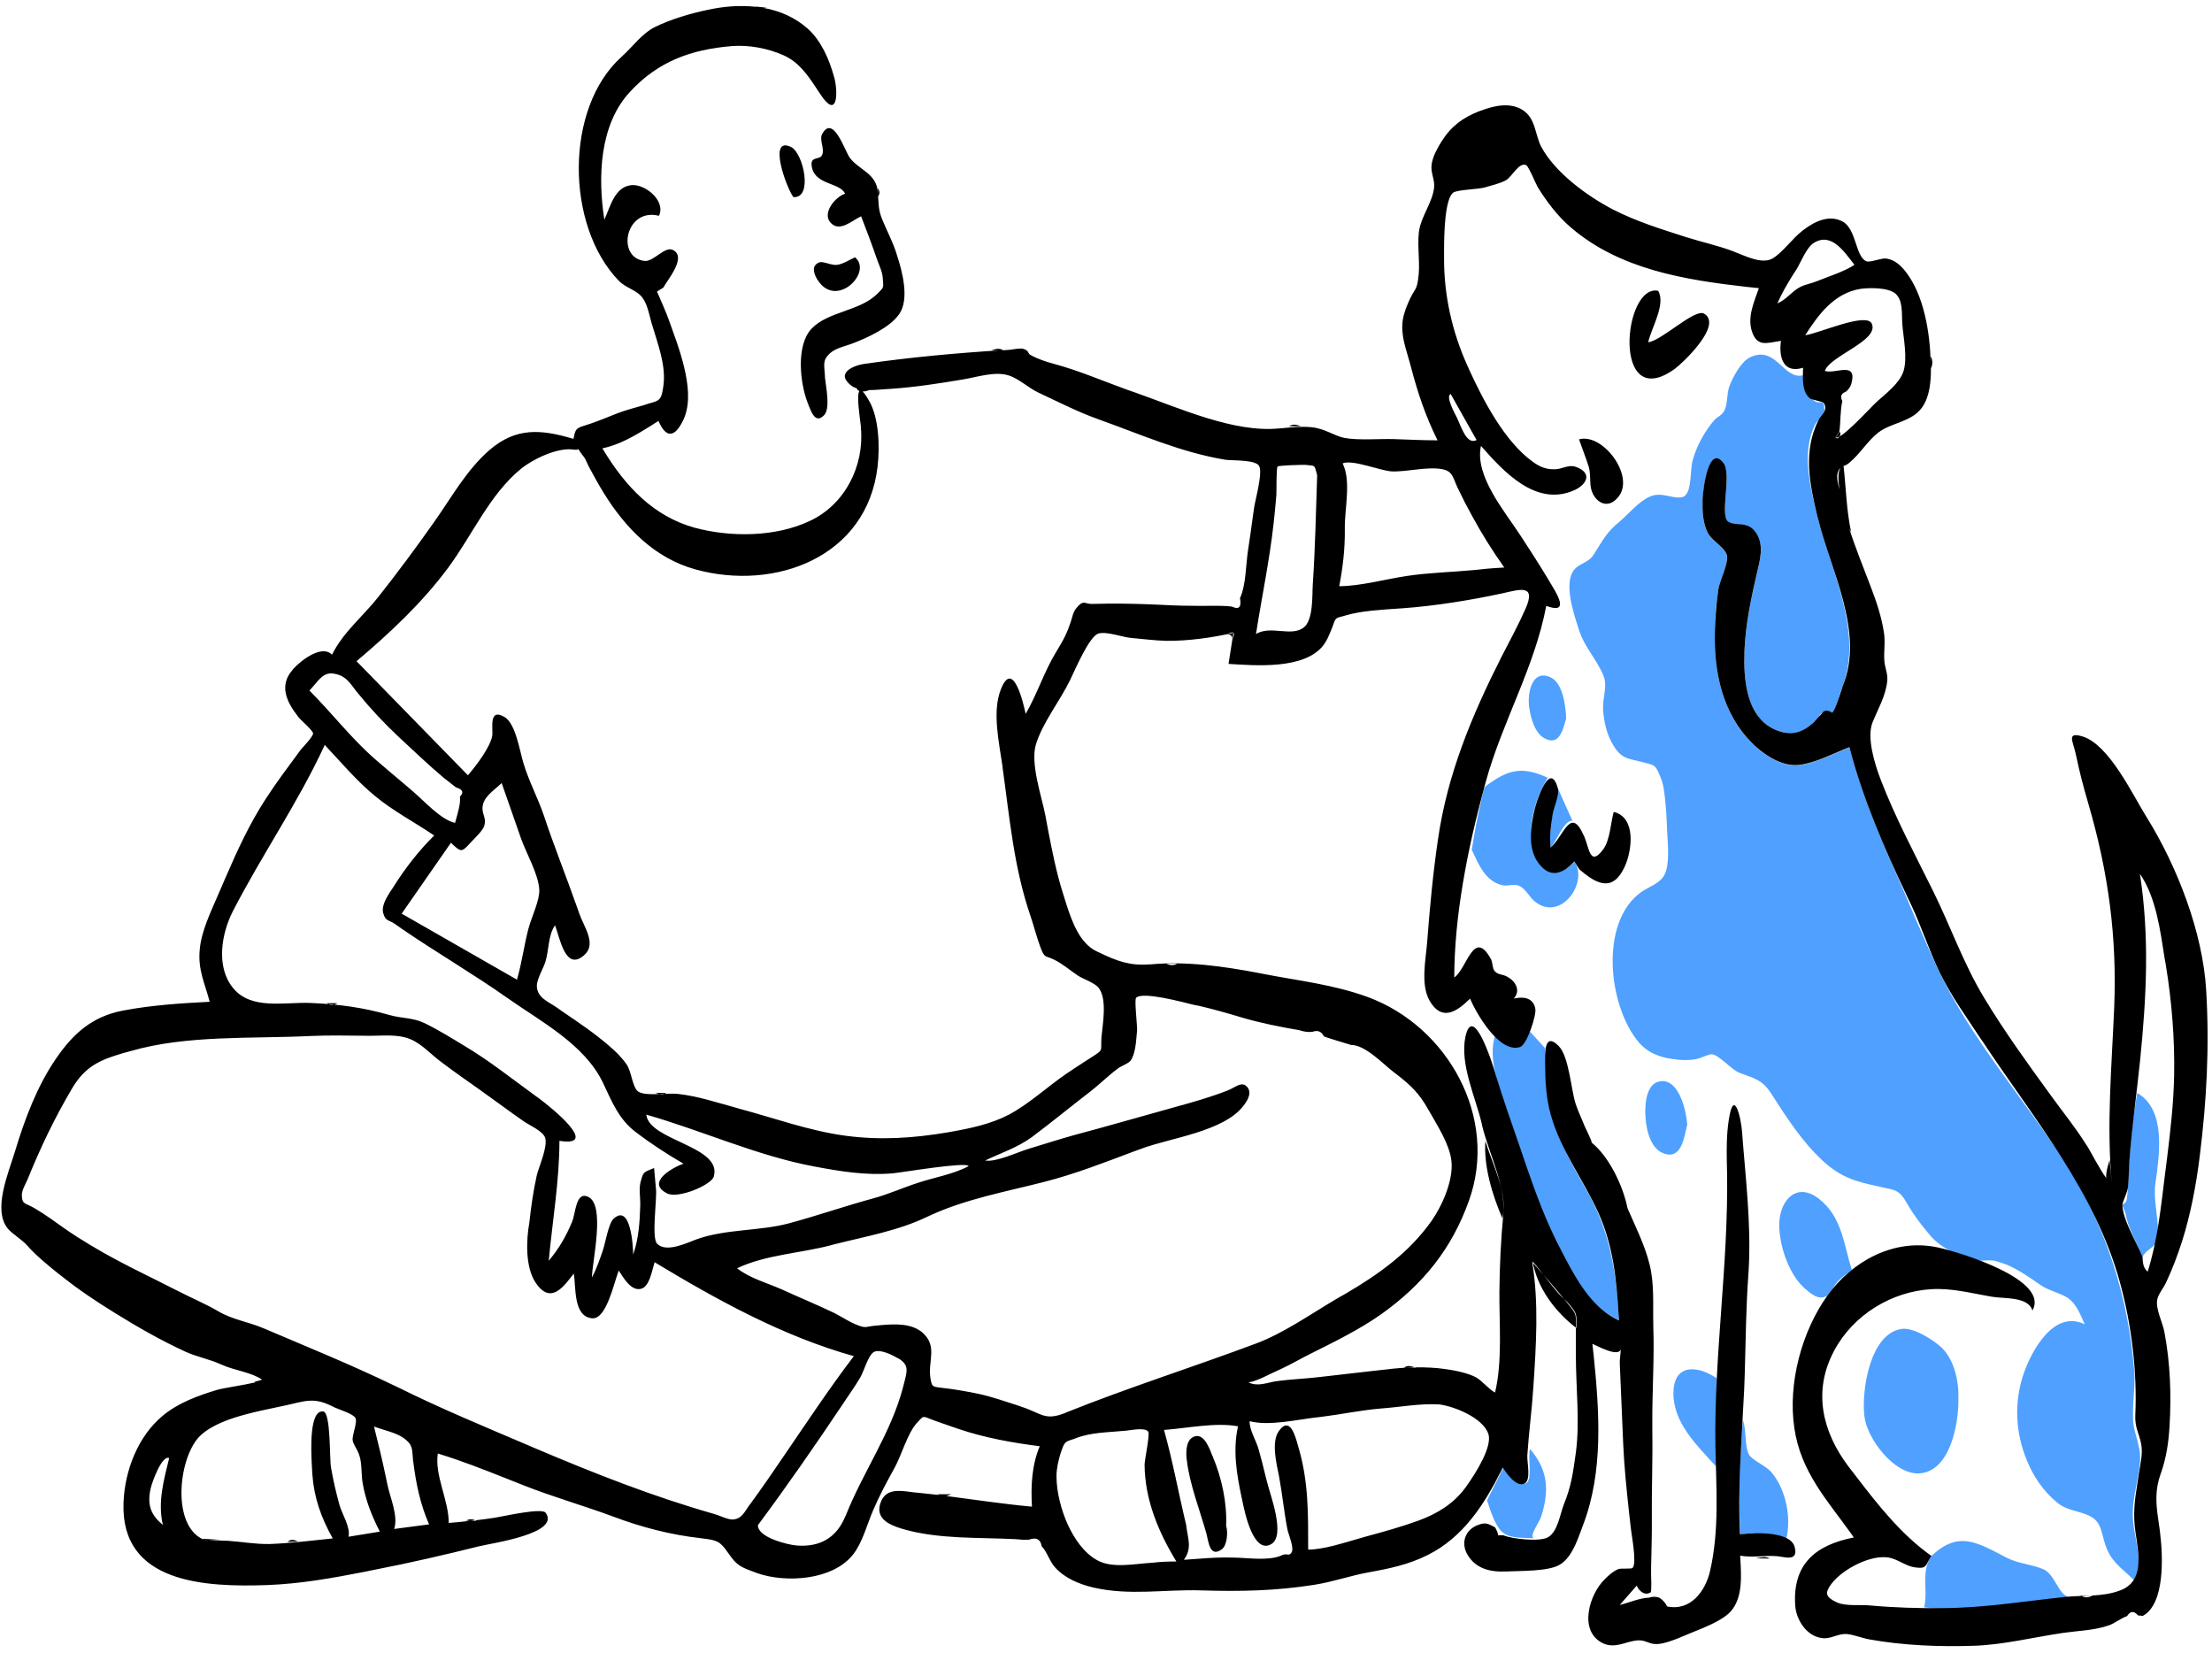<?xml version="1.0" encoding="utf-8"?>
<!-- Generator: Adobe Illustrator 23.0.1, SVG Export Plug-In . SVG Version: 6.00 Build 0)  -->
<svg version="1.1" id="Layer_1" xmlns:blush="http://design.blush"
	 xmlns="http://www.w3.org/2000/svg" xmlns:xlink="http://www.w3.org/1999/xlink" x="0px" y="0px" viewBox="0 0 911.4 681"
	 style="enable-background:new 0 0 911.4 681;" xml:space="preserve">
<style type="text/css">
	.st0{fill-rule:evenodd;clip-rule:evenodd;fill:#4FA0FF;}
	.st1{fill-rule:evenodd;clip-rule:evenodd;}
</style>
<g blush:i="0">
	<path id="Accent" blush:i="0.0" class="st0" d="M826.7,641.7c5.1,2.6,9.9,2.6,15,4.7c5,2,6.3,10.5,10.6,11.5
		c-19.8,2.1-39.4,6.5-59.5,4.3c1.7-7.1-1.4-14.3,2.8-21C806.8,630.6,814.1,635.1,826.7,641.7z M742.9,154.6c0.3,5,0.6,7,4.2,10.2
		c2.8,2.5,4.3-1.2,4.6,3.7c0.2,2.8-2.8,4.3-3.9,6.6c-5.7,11.4-1.8,26.2,1,37.6c5.7,23.1,19.5,48.2,9.8,71.6c-1,2.4-1.8,7.5-3.7,9.3
		c-2.5-1.3-4.3-0.7-5.5,1.7c-0.7,0.8-1.4,1.6-2.1,2.3c-4.4,4.1-9,5.6-14.9,3.4c-11.7-4.3-13.7-18-13.7-28.7
		c-0.1-11.8,2.4-24.2,5.1-35.7c1.3-5.5,3.3-12-0.4-17.2c-3.5-4.9-7.8-2.2-11.3-4.4c-3.7-2.3,1.6-19.6-2-24.2
		c-6.3-8-8.5,11.6-8.6,15.5c-0.1,4.4,0.1,9.5,2.2,13.4c1.6,3.1,6.9,5.8,7.8,9c0.8,2.9-2.9,10.6-3.4,13.7c-0.9,4.9-1.2,9.8-1.4,14.7
		c-0.9,16.6,1.8,34.1,13.2,47c5,5.7,13.5,12.1,21.5,11.1c7-0.9,14.1-4.7,20.6-7.3c4.4,16.9,11,33.3,18.1,49.3
		c6.1,13.9,11.9,28.1,18.3,41.9c13.6,28.9,35.6,53.6,52.8,80.3c16.6,25.8,25.9,55.5,28.2,86c0.5,7.2-1.6,17.1,0.1,23.8
		c1.6,6.3,3,9.1,1.9,16c-1.1,7.7-3.4,14.7-2.4,22.5c0.8,6.9,4.1,17.2,0.5,23.6c-4.3-4.6-8.6-6.8-11.3-12.9
		c-2.7-6.2-1.6-11.4-7.7-14.1c-5.2-2.3-8.9-1.8-13.4-5.7c-5.5-4.7-9.3-10.4-12-17c-4.7-11.4-5.3-23.7-1.4-35.4
		c3.2-9.4,12.4-26.9,25.3-20.6c-1.9-3.9-3.2-8.2-6.9-10.8c-3.2-2.2-8-3-11.5-5.5c-4-2.8-8.5-5.9-12.9-7.9c-1.7-0.8-3.4-1.2-5.1-1.8
		c-2.1-0.7-6.2-0.2-6.5-0.2c-7.6-1.2-16.1-4.8-20.8-10.4c-3.5-4.2-6.6-8.1-9.3-12.8c-3.5-6.2-4.8-5.8-11.5-7.3
		c-9.7-2.1-15.8-3.6-23.6-10.8c-8.6-8-14.9-17.9-21.2-27.7c-3.7-5.7-6.9-6.1-12.9-8.4c-3.5-1.3-8.3-7.3-11.5-7.7
		c-0.9-0.1-5.3,1.9-6.8,2.1c-2.7,0.4-5,0.4-7.6,0.1c-6.1-0.6-11.5-2.3-15.6-7c-12.6-14.7-16.5-49.4,0.8-61.9
		c3.3-2.4,7.9-3.5,9.8-7.4c2.2-4.5,1.2-13.1,1-17.9c-0.2-5.5-0.5-11.4-1.3-16.8c-0.4-2.5-0.7-3.5-1.7-6c-2-4.9-2.6-4.2-6.7-5.4
		c-5.9-1.7-8.6-1-12.2-6.6c-2.9-4.5-4.2-10.1-4.5-15.4c-0.2-4.9,2-9.5,0.1-13.9c-2.7-6.5-7.7-11.5-10-18.6c-1.9-6-6.7-19.4-1.9-25
		c2.1-2.5,5.9-2.8,8-6.2c3.7-5.8,5.1-9,10.6-13.5c4-3.4,7.9-8.4,12.7-10.4s9.2,1.2,13.1,0.3c4.2-1,3.1-10.7,4.3-15.1
		c1.6-5.9,5-12.1,9-16.7c1.4-1.5,3.1-1.8,4.1-3.9c1.4-2.8,0.9-6.7,2-9.8c1.3-3.6,4.6-9.9,8.2-11.9
		C731.7,141.7,734.8,156.7,742.9,154.6z M718.1,585c1.5,4,0.7,10.5,2.4,14c1.4,2.8,6.9,4.5,9.6,7.8c5.8,7.1,8,18.4,5.9,27.2
		c-7.1-1.8-11.8-2.9-19-1.9C716.2,616.3,716.9,600.8,718.1,585z M630.4,597c4.8,5.4,7.2,11.7,6.5,18.9c-0.2,2.6-1,6.2-1.8,8.6
		c-0.8,2.7-4.9,7.8-3.3,9.2c-4.5-0.3-9.8,0.3-13-2.7c-2.9-2.6-4.9-9.3-6.1-12.9c2.3-4.5,4.5-9.1,6.8-13.6c1.5,2.3,5.8,8.5,9.4,6.5
		C631.5,609.5,629.4,599.9,630.4,597z M799.8,555c5.5,5.1,7.4,14.4,7.1,21.6c0.1,9.9-3.3,29.7-16.2,30.4
		c-10.3,0.5-21.4-14.3-22.5-23.4c-1.3-10,2-34,15.2-36.1C788.2,546.7,796.3,551.8,799.8,555z M707.3,567.8
		c0.2,6.5,0.3,12.7-0.2,19.2c-0.4,5.4,1,11.8-0.2,17c-7.7-8.6-17.7-17.9-17.4-30.5C689.8,561.6,699.7,562.6,707.3,567.8z
		 M630.2,424.8l6.4,7c0.2,9.9,0,19.6,3,29.1c3.2,10,8.5,19.7,13.7,28.7c10.2,17.6,12.6,34.2,13.8,54.3
		c-19.2-8.6-29.6-37.9-35.9-56.3c-3.3-9.7-6.8-19.4-10-29.2c-3.1-9.6-8.6-22.2-5-32.4C623.2,431.2,626.2,433.8,630.2,424.8z
		 M749.6,494c9.4,7.4,10.1,18.8,13.4,29.2c-1.9,1.5-4.1,2.9-5.8,4.7c-1.1,1.1-3.6,5.6-4.5,6c-3.3,1.8-6.2-0.5-9.5-3.5
		c-6.4-5.8-10.4-18.2-10.1-26.7C733.6,493.8,740.7,486.9,749.6,494z M880.6,450.3c12.2,7,9,26.2,7.5,37.1c-1,6.8,1.2,13.8,1,20.2
		c-0.2,7.3-4,5.8-6.4,10.3c-2.1-5.5-6-12.1-6.9-17.9l-1.4-3.7c1.2-0.5,1.8-1.3,1.9-2.5c0.5-2.8,0.5-5.7,0.6-8.5
		C877.6,473.6,878.5,461.9,880.6,450.3z M695.2,463.3c-1.3,5.1-2.3,14.8-9.9,11.8c-6-2.3-7.4-11.8-7.4-17.1c0-4.3,0.7-12.3,6.8-12.6
		C692.2,445.1,694.8,458.3,695.2,463.3z M637.7,320.4c-5,8.1-8.5,20-6.1,29.5c2.5,10,10.3,12.4,17.2,5.1c5.7,9-6,24.9-16.4,16.4
		c-2.3-1.8-3.8-5.4-6.6-6.5c-2.3-0.9-4.3,0.3-6.7-0.2c-7.2-1.6-9.9-8.7-12.7-14.6c0.8-4.8,1.6-9.6,2.6-14.4c0.6-2.5,1.1-5.1,1.7-7.6
		c1-4.3,0.7-3.8,3.8-5.9C622.7,316.5,628.4,316.2,637.7,320.4z M641.9,324.8l6,13.4c-3.3-0.8-6.9,9.1-9,11
		C637.9,341,640.4,332.7,641.9,324.8z M638.6,278.9c5.5,2.3,6.5,12.3,6.7,17.1c-1.5,5.1-2.9,11.6-9.2,8c-4.2-2.4-6-10.2-6.2-14.5
		C629.7,284.1,631.7,276,638.6,278.9z"/>
	<path id="Shape" blush:i="0.1" class="st1" d="M311.4,2.8l-0.1-0.1l4.9,0.5l0,0c-0.5,0-0.9,0-1.4,0.1c6.6,1.2,12.8,3.9,18,8.5
		c5.5,4.9,8.9,12.7,10.8,19.7l0.2,0.6c1.6,6.7,1.1,17-5.6,7l-2.2-3.3c-3.5-5.3-7.1-10.3-13.1-13c-6.5-2.9-14.4-4.4-21.5-3.8
		c-16.7,1.4-30.2,6.3-41.7,18.7c-12.8,13.6-13.4,35.4-10.7,52.8c2.4-5.1,4.1-13.3,10.9-14.2c5.7-0.8,14.6,6.4,11.6,12.6
		c-13.8-3.5-17.8,17.3-5.9,18.6c3.6,0.4,8.2-6,11.5-4.6c6.2,2.8-2.1,12.4-3.8,15.6l-2.6,1.6l0,0c0.9,2,1.7,4,2.6,6
		c1.1,2.5,2.1,5.1,3,7.7l1.2,3.4c1.9,5.2,3.7,10.6,4.8,16l0.2,0.9c1.3,6.5,1.8,13.9-1.4,19.8c-3.6,6.9-7,6-9.8-0.5l-3.1,2
		c-6.3,3.9-12.7,7.8-20,9.3l0.6,1c8.9,14.6,20.4,27,37.4,31.7c14.8,4,33.4,3.9,47.5-2.8c14.5-6.8,22.5-22.7,21-38.5v-0.5
		c-0.4-3.5-1.9-12.8-0.6-14.5c-0.5-0.2-0.9-0.5-1.1-1.1c-0.8-0.3-1.6-0.6-2.2-1.1c-6.8-5.2,0.8-8.3,5.3-9h0.1
		c18.7-2.7,37.3-4.4,56.1-5.6l-3.9,0.1l0,0l0.6-0.2c1.4-0.5,2.8-0.9,4.3,0.1l2.8-0.2l0,0c0.9-0.1,4.4-0.8,5.5-0.4
		c2.6,0.8,1.6,1.8,3.1,2.6c2.9,1.6,6.2,2.7,9.9,3.7c10,2.7,20.2,7.1,30.2,10.7l2.9,1c18.7,6.6,40.7,16.6,59.2,14.8l1.5-0.1
		c4.1-0.4,7.6-0.8,12-0.4c5.7,0.6,9.1,3.5,13.5,4.4c5.9,1.1,14.4,0.3,20.6,0.5c5.9,0.2,11.9,0.5,17.8,0.5c-5-10.1-8.2-19.7-11-30.4
		l-0.3-1.1c-1.6-6.1-4-11.7-3-18.2c0.5-3,1.7-5.9,3-8.7c2-4.2,2.6-3.3,3.3-7.9c1-6.3-0.4-13,0.3-19.4c0.8-6.5,5.7-12.3,6.3-18.6
		c0.3-3.3-1.6-6-1-9.6c0.5-3.2,2.4-6.6,4.1-9.3c4-6.3,8.8-9.8,15.5-12.4l0.6-0.2c5.3-2,11.8-3.6,17.1-0.4c5.6,3.4,5.2,10.2,7.8,15.2
		c5.7,10.7,18.9,20.3,29.4,25.8c9.7,5,20.1,8.2,30.4,11.5c6.3,2,12.8,3.4,19,5.7l0.5,0.2c4.5,1.7,11.4,5.3,15.8,3
		c4-2.1,8.6-8.6,12.5-11.5l0.5-0.4c4.5-3.4,10.4-6.4,16-3.5c5.8,3,5.3,14.3,9.8,16.4c1.6,0.7,6.2-1.4,8.3-1.1
		c3.4,0.5,5.8,2.7,7.9,5.3c7.7,9.8,10.1,25.4,10.4,37.5v-2.5c0.9,1.6,0.9,3.3,0.1,4.9c0,5.5-0.5,11.8-3.7,16.2
		c-4.3,6-12.5,6.1-18,10.3c-4.4,3.4-7.6,8.9-12,12.5c-1,0.8-1.7,1.1-2.4,1.3h0.1l0,0c1,9,1.2,18.3,3.1,27.1
		c-0.2-0.3-0.5-0.8-0.8-1.5c2.6,8.2,5.9,16.2,9,24.4c2.3,6,4.3,12,5.3,18.4c0.7,4.2-0.1,7.8,0.2,11.8c0.2,2.9,1.5,5.3,1.2,8.3
		c-0.6,6.2-3.9,11.7-6.1,17.2c-2.4,6.2,0.9,17,3.4,23.5c5.9,15.4,14.2,31,21.6,45.9c7.2,14.6,12.6,30.1,21.1,44.1
		c8.2,13.6,17.8,26.9,27.2,39.8c4.8,6.7,10,13,14.4,20l1,1.5c0.8,1.2,4.8,9,7.6,12.8c-0.2-2.6,1.2-6.7,1.4-7.4l0.9,9.4
		c-2.2-23.7,0-48.4,1-72.1c1.2-29.2-2.4-55.7-10.5-83.6l-0.4-1.4c-1.8-6.1-3.4-12.3-4.7-18.5l-0.4-1.7c-1-4.7-3.7-8.6,3-6.6
		c10.9,3.4,20.5,23.8,26.2,33l0.2,0.3c12.6,20.3,23.1,47.4,24.5,71.2c1.4,23.4,0.2,45.8-2.7,68.8c-1.4,11.4-3.8,24-7.3,34.9
		c-1.8,5.6-4,11.4-6.5,16.7c-1,2.3-3.3,4.8-3.7,7.3c-0.6,3.9,2.3,9.3,3,13.2c2.4,12.7,2.9,25.9,2.1,38.9c-0.4,6.6-1.3,12.6-3.4,18.8
		l-0.3,0.8c-2.3,6.6-1.9,12-1,18.3l0.7,4.9l0.1,0.9c1.2,9.6,2.1,29.3-7.1,34.3l-2-0.2l0,0c-1.7-2-3.2-1.8-4.5,0.3
		c-2.5,0.8-4.9,2.9-7.5,3.8c-6,2.1-12.5,2.2-18.8,3.1c-12.3,1.8-24.6,4.9-36.6,5.3c-14.3,0.5-29.2-0.1-43.2-2.6
		c-2.9-0.5-6.3-1.9-9.2-2.2c-3.9-0.4-6.7,2.3-10.7,1.6c-6.3-1-10.2-7.6-10.7-13c-1.3-17.4,8.3-25.3,24.1-28.4l-0.8-1.2
		c-10-14-21.1-25.8-23.7-44c-2.7-18.4,3.1-39.7,13.6-54.4c10.1-14.1,27.2-23.6,45-20l0.5,0.1c9.2,2,46.3,13.3,39,26
		c-1.7-5.9-11.9-4.8-16.8-5.7c-8.2-1.4-16.4-3.6-24.7-3.1c-16.4,0.9-32.2,10.5-40.1,25.2c-9,16.7-5,33.4,5.7,47.7l3.4,4.4
		c9.1,11.9,18.7,24,30.9,32.6l-0.3,0.4c-2.3,3.8-1.6,5-6.6,4.3c-3.6-0.5-6.9-3.3-10.5-4c-7.5-1.4-19.2,4.7-23.8,10.8l-0.3,0.4
		c-2.4,3.4-2.2,5.1,2.7,7.3c3.7,1.6,9.6,0.8,13.5,1.2c9.9,0.9,20,1.2,30,1.1c17.2-0.1,33.2-2.8,50.3-4.6c7.6-0.8,15.4,0.1,22.8-2.7
		c10-3.8,7.6-14.8,6.3-23.8c-1.1-7.3-0.4-13.2,0.7-19.9l0.7-4.6c0.6-3.8,1.7-8.2,0.9-12.1c-0.9-4.6-2.6-6.6-2.4-11.7
		c0.8-18.1-1.5-37.2-6.3-54.7c-10.3-37.6-35.4-67.3-56.5-99.2l-0.7-1c-6-9.1-12.3-17.7-17.1-27.6c-4.5-9.3-7.6-19.2-12.1-28.6
		l-1.4-2.9c-9.4-19.8-18.2-40.1-23.7-61.3c-6.6,2.6-13.6,6.4-20.6,7.3c-8,1-16.5-5.4-21.5-11.1c-11.4-12.9-14.1-30.4-13.2-47
		c0.3-4.9,0.6-9.9,1.4-14.7c0.6-3.2,4.3-10.8,3.4-13.7c-0.9-3.1-6.2-5.9-7.8-9c-2.1-4-2.3-9.1-2.2-13.4v-0.4
		c0.2-4.7,2.5-22.9,8.6-15.1c3.6,4.6-1.7,21.8,2,24.2c3.3,2.1,7.9-0.5,11.3,4.4c3.7,5.2,1.7,11.7,0.4,17.2l-0.5,2.2
		c-2.5,10.9-4.7,22.5-4.6,33.6v1.1c0.2,10.6,2.4,23.4,13.7,27.6c5.9,2.2,10.4,0.7,14.9-3.4c1-1.2,2.1-2.3,3.1-3.4
		c1-1.7,2.5-1.9,4.5-0.6c1.5-1.2,3.7-9.3,4.4-11.1c9-22.1-5-47.4-10.3-69.1l-0.2-0.7c-3.2-13.4-6-26.8,0.5-39.7
		c1.1-2.1,4-3.9,2.2-6.9c-0.5-0.8-4.8-1.2-5.9-2.1c-3.4-3-2.7-8.6-2.7-12.5c-7.8,2.4-10.1-3.7-9.1-11.1l-0.5,0.1
		c-5.6,0.9-9.4,2.4-11.5-4.1c-1.9-6,1-12.1,2.9-17.7l-4.9-0.5c-25.6-2.9-52.6-7.2-72.8-24.7c-5.3-4.6-9.7-10.4-13.4-16.4
		c-0.7-1.1-3.8-8.7-4.8-9.1c-3.1-1.2-5.7,4.8-8.4,6.3c-2.4,1.3-5.9,2.1-8.6,2.9c-2.5,0.8-11.5,0.9-13.1,2.2
		c-3.4,2.8-3.7,16.9-3.7,23.8v3c-0.1,15.3,3.3,30.5,9.6,44.4l0.8,1.8c5.9,12.9,14.7,29.6,26.1,37.8c3,2.2,5.7,3.3,9.5,3.1
		c2.7-0.1,5.4-2,8.2-1c7.2,2.5,4.6,7.5-0.9,9.8c-15.7,6.7-29-8.1-38.1-18.4c-2.7,12.3,9.7,26.8,16.2,36.8
		c3.6,5.5,7.1,10.9,10.5,16.5l2.7,4.5c2.9,4.8,6.4,11.4-2.5,8.1c-4.8,25.4-18.1,47.7-24.9,72.4l-0.7,2.6
		c-6.7,24.7-12.3,52.6-12.3,78.1c5.3-3.7,8-20.5,15.1-7.6c0.8,1.4,0.5,3.7,1.5,4.9c1.4,1.7,3.1,1.2,5.3,2.4c3.4,1.9,5.6,5.7,2.6,9
		l0.4-0.1c3.8-0.8,7.7-0.2,8.5,4.3c0.5,2.6-3.4,14.7-6.2,15.7c-8.7,3-18.4-14.4-20.7-19.9l-0.3,0.3c-5.4,5.3-11.5,9.1-16.4,0.5
		c-3.7-6.6-1.6-16.5-1-23.7c1.1-14.4,2.4-28.5,4.5-42.8c3.9-26.8,13.8-50.6,26-74.8c3.4-6.6,7.1-13.4,10.1-20.2
		c4.4-10-2.3-7.9-9-6.4l-0.4,0.1c-13.5,2.9-27.7,5.2-41.4,6.2l-1.6,0.1c-6.9,0.5-15.2,0.9-21.6,2.8l-0.7,0.2c-4,1.1-3.4,0.5-5.1,5.1
		l-0.5,1.2c-0.8,2-1.7,4.1-3,5.8c-7.8,10.1-28,8.4-39.1,7.7c0.7-4.3,1.3-8.5,2-12.8c-8.6,2-18.8,3.4-27.6,3.3
		c-4.8-0.1-9.8-0.8-14.6-1.2c-3.5-0.3-10.1-2.8-13.4-1.8c-3.8,1.1-9.6,14.9-11.8,19.4c-4.1,8.4-11.4,17.6-14,26.4
		c-2.3,7.8,2.4,21.3,3.9,29l1.1,5.9c1.7,8.8,3.4,17.5,6.1,26.1l1.6,5.1c2.4,7.3,5.5,15.7,12.3,19l1.1,0.5c7.2,3.5,12.6,5.5,20.5,4.9
		h0.6c14.7-1.4,30.3,0.8,44.9,3.6l1,0.2c15.3,3,29.3,4.4,43.8,9.7c32.9,12.2,53.9,49.7,41.5,84c-7.1,19.8-18.9,34.4-36.2,46.7
		c-8.8,6.2-19.2,11.3-28.8,16.1c-4.1,2-8.1,4.4-12.2,6.3l-1.1,0.5c-3.3,1.4-9,4.7-12.5,5.1c4,1.9,7.5,0.1,11.6-0.5
		c5.9-0.8,11.8-1,17.7-1.7c7.6-0.9,15.1-1.7,22.7-2.6l4.6-0.5c7.8-1,16.6-1.3,24.4-0.2c3.7,0.5,9.4,1.6,12.7,3.4
		c2.6,1.4,5,4.7,7.9,6.3c3.1-12.8,1.7-28.5,1.8-41.6c0.1-10.7,0.6-21.2,1.6-31.8c1.1-11.7-5.9-25-8.7-36.5l-0.1-0.6
		c-2.5-10.9-9.2-24.7-6.8-36.1c3.1-14.2,11.1,10.9,12.3,15v0.1c3.2,10.6,6.9,20.9,10.5,31.4l1.9,5.6c4.3,12.6,8.8,24.8,15.1,36.6
		l1.3,2.5c5.3,10,11.6,20.9,22.2,25.7l-0.2-2.6c-0.9-14.6-2.2-28.1-8.3-41.7c-6.1-13.6-15.5-25.7-19.6-40.3c-2-7-2.3-14.1-2.4-21.3
		v-1.7c0-4.9,0.5-10.6,5.6-5.5c4.3,4.3,5.1,18,7,23.8c0.8,2.4,1.8,4.7,2.8,7l0.4,1l0,0l0.5,1.2l1.6,3.4c0.7,1.5,1.3,2.8,1.3,3.3v0.1
		l0,0c7.3,5.9,13,18,14.8,27.1c3.3,7.6,7.1,15.1,9.1,23.2c2,8.3,1.3,16,1.5,24.3v0.9c0.5,13.5-0.5,27-0.4,40.6v2.5
		c0.2,12.3-0.3,24.3-0.2,36.4c0.1,6.7-0.2,13.4-0.3,20.2v2.9c0,0.6,0.3,6.9-0.2,7.2c-2.4,1.6-5-0.7-5.7-2.8l-7,8
		c3.7-0.9,8.2-2.9,12-3c1.5-0.5,2.9-0.5,4.3,0c1.4,0.9,2.5,2.1,3.2,3.6c9.9,2.1,15.9-6.7,17.7-14.6c3.9-17.1,2.5-34.1,2.2-51.4
		c-0.6-37.6,5.4-75,4.8-112.6l-0.1-4.4c-0.1-5.8-0.1-11.6,0.8-17.4c2-13.4,5-1.4,5.5,5v0.2c1.4,18.6,3.8,37.8,2.7,56.6l-0.1,1.6
		c-1,13.5-1.1,27.2-1.5,40.7l-0.1,2.9c-0.1,2.9-0.2,5.7-0.4,8.6c-0.9,18.5-2.4,36.6-1.5,55.1l0.8-0.1c5.7-0.6,20.3-1.2,21.8,5.5
		c1.5,6.1-4.4,3.8-7.4,3.6c-4.9-0.4-9.7,0.7-15.1-0.2l0.2,3.7c0.4,7.5,0.3,16.3-6,21c-3.3,2.5-8.6,4.8-12.7,6.4l-1,0.4
		c-4.1,1.6-11.1,5.1-15.4,4.9c-3-0.1-4.2-1.8-7.5-1.5c-4.9,0.4-9.2,3.7-14.5,1c-9.9-5.2-5.1-20.3,1.2-26.3l0.6-0.6
		c1.5-1.4,3.1-2.8,5-3.5c1-0.4,5.4,0.1,5.8-0.5c1.8-2-0.5-13.7-0.7-15.9l-0.8-7c-1-9.4-2-18.8-2.4-28.2l-0.5-11.8
		c-0.3-7-0.6-14.1-0.9-21.1c-0.1-1.5,0.3-3.9,0.4-6c-1.1,3.3-9.4-1.3-11.7-2.3l0.5,4.4c2.4,23.6,4.1,48.1-4.3,70.2l-0.7,1.9
		c-1.9,5.1-4.2,11.8-9.1,14.6c-4.7,2.7-15.8,2.4-21.7,2.7h-0.4c-6.3,0.3-12.4-1.1-15.8-7c-2.7-4.6-1.1-10.2,4.5-12.2
		c3.3-1.2,4-0.4,6.9,1c0.6,1,1.1,2.1,1.3,3.3h2.2c3,1.4,15.2,2.9,18.5,0.7c3.8-2.4,4.7-9,6.2-13l0.1-0.3c3.1-7.5,3.9-13.5,5-21.5
		c1.7-12.5,0-27,0-40.1v-5.5l0,0v-6.2c0-4.9,0.4-5-2.7-8.8c-4.8-6-10.2-12.2-15.3-17.9c2.8,16.8,1.6,34.6,0.5,51.4
		c-0.6,9.4-1.9,19-2.5,28.3c-0.2,2.8,1.8,10.5-1.4,11.7c-3.3,1.3-7.4-4.6-8.7-6.7l-0.6,1.2c-7.1,14.1-15.7,27.5-30.3,34.8
		c-7.7,3.9-15.7,5.6-24.1,7.1c-7.8,1.4-15,4-22.7,5.2c-15.9,2.5-30.5,2.8-46.5,2.3c-15.1-0.5-29.5,2.3-44.6-1.2
		c-5.9-1.4-11.8-3.9-15.8-8.4c-2.2-2.5-3.2-6.3-5.4-8.6c-0.5-2.9-2.2-3.8-5.2-2.7c-1.9,0.1-3.7,0-5.5-0.2
		c-15.1-0.8-31.9,0.1-46.5-4.2l-0.7-0.2c-5.4-1.7-11-4.4-8.3-11.1c2.4-6,8.9-4.3,14.3-3.7h0.3c3.1,0.3,6.3,0.7,9.4,1
		c-0.2-0.1-0.5-0.2-0.7-0.3h5.6c-0.7,0.3-1.4,0.6-2.1,0.7c11.7,1.5,23.4,3.3,35.4,4.4c-0.5-8.4-0.1-17,3.2-24.9
		c-11.2-1.4-22.8-3.5-33.4-7.1c-3.3-1.1-6.6-2.3-9.8-3.4l-0.8-0.3c-4.5-1.7-3.6-2-6.6,1.2c-3.9,4.3-6.3,13.2-9.1,18.3
		c-3.2,5.8-6.3,11.5-8.9,17.6c-2.5,5.7-4.4,13.4-8.3,18.3c-8.4,10.7-27.8,11.8-39.5,7.7l-2.9-1.1c-3.7-1.4-5.6-2.3-8.4-6.3l-0.8-1.1
		c-3.2-4.6-4.4-5.1-10.4-5.8l-0.7-0.1c-12.5-1.4-24.4-4.5-36.1-8.9c-12.4-4.6-25.2-8.2-37.5-13.1l-7.3-2.9c-9.1-3.6-18-7.1-27.5-10
		c-1.4,9,4.5,19.2,4.5,28.6l3.5-0.3c5.1-0.5,10.1-1,15.2-1.8l1.7-0.3c2.5-0.4,18-3.9,19.5-1.8c6.3,8.5-21.9,12.5-26.8,13.7h-0.1
		c-14.4,3.6-29.1,7-43.6,9.8l-4.4,0.9c-13.3,2.6-26.3,4.9-39.8,5.4c-25.4,0.9-60.5-0.6-59.2-34c0.5-13.1,5.9-27.3,16.2-35.8
		c6.4-5.3,14.4-8.2,22.3-10.6c2.2-0.7,11.2-2,15.8-3.1c-0.1-0.1-0.2-0.1-0.4-0.2l3.2-0.9c-4.2-3-11.2-3.8-16.2-6l-0.5-0.2
		c-4.9-2.3-10-3.1-15-5.4c-10-4.6-19.6-10.1-28.8-15.8c-7.3-4.5-14.7-9.4-21.5-14.8l-1.7-1.3c-4.7-3.8-9.3-7.5-13.1-11.8
		c-2.2-2.5-6.2-4.8-8-7c-6.3-7.7,0.3-22.9,3-31.8c3.9-13,9.1-26.9,16.9-38.2c7.1-10.4,15-17.4,27.7-19.8c11.7-2.2,23.6-3,35.6-3.6
		c-2-7.7-4.9-13.1-4.1-21.5c0.7-7.7,4.5-15.4,7.5-22.4l3.2-7.4c4.8-11.1,9.8-22,16.5-32.3c4.4-6.8,9.3-13.3,14.1-19.8l0.1-0.2
		c1.1-1.3,5.4-5.7,5.3-7c-0.2-1.3-5-5.4-5.8-6.4l-0.4-0.5c-4.8-6.2-7.9-12.8-2.2-19.3l0.2-0.3c3.3-3.6,11.8-10.2,16-5.9
		c4.7-9.4,12.8-15.8,19.1-23.8c7.9-10,15.4-20.1,22.8-30.6c7.4-10.4,13.4-21.6,23.1-30c10.9-9.3,21.1-8.5,34.5-4.5l0.1-0.5
		c0.8-4.6,1.9-4,6.7-5.7c3.8-1.3,7.4-2.8,11.2-4.3c3.6-1.4,7.3-2.3,11-3.4l2.2-0.7c4.3-1.2,5.1-1.3,5.9-7.7c1-8.2-2.4-16.9-4.7-24.7
		l-0.2-0.6c-1.1-3.9-1.9-8.8-4.5-11.4c-2.3-2.4-6.5-3.5-9-6.1c-22-22.7-22.4-71.2,1.1-92.3c4.6-4.1,8.3-9.6,14-12.4
		c6.2-3,14.4-5.5,21.3-6.9C298.1,2.6,304.8,2.1,311.4,2.8z M464,589.4c-6.8,0.7-14.3,0.6-20.7,3.1l-0.5,0.2c-3.9,1.4-4,0.7-5.7,5.7
		c-1,3.1-1.8,6.6-1.8,9.8c0,6.5,2,14.1,4.7,20c2.6,5.6,6.6,11.6,12.1,14.6c6.4,3.5,15.4,1.4,22.9,1c3.3-0.4,6.4-0.5,9.7-0.5
		c-7.4-12.1-13-25.5-13.1-39.9c0-1.9,2.3-12.7,1.5-13.6C471.7,587.9,465.7,589.3,464,589.4z M568.7,580.3
		c-8.2,0.7-16.1,2.4-24.2,3.4l-1.7,0.2c-8.4,0.9-19.7,3.7-27.9,1.6c-0.2,3.4,2.6,7.9,3.6,11.3c1.1,3.9,2.1,7.7,3,11.6l0.5,1.9
		c1.1,4.9,8,22.4,1.7,25.9c-7.4,4.1-10.9-13.5-11.8-17.8l-0.3-1.4c-2.1-9.8-3.7-19.6-1.5-29.4c-9.4-1.7-20.8,0.8-30.5,1.5
		c3.6,12.8,6,26.1,9.1,39c0.6,5.5,2.7,9.6-0.9,14.5l5.6-0.4c5.1-0.4,10.2-0.7,15.4-0.5c5.5,0.1,13.7,1.4,19-0.8l0.4-0.2
		c2.2-1,2.9,0.7,4-1.2c1.1-1.8-1.4-7.7-1.7-9.2c-1.4-7.1-2.1-14.4-3.4-21.5l-0.1-0.6c-1-5-3.3-14.1-0.1-18.6
		c3.9-5.5,6.1-0.2,7.4,4.2l0.8,2.8c4.1,14,3.9,27.4,3.9,41.8c6.2,0,14.4-2.7,20.4-4.4l3.1-0.9c7.4-2,15-4.1,22.1-6.7
		c7.6-2.8,14.3-6.9,19.1-13.4l0.5-0.7c3.8-5.3,10.9-16.5,9-21.7c-2.4-6.6-14-11.2-20.1-12C585.1,578.1,576.9,579.7,568.7,580.3z
		 M729.2,642.1l-5.8-0.1l0,0l0.5-0.1C725.7,641.6,727.5,641.1,729.2,642.1z M359.9,557.1c-2.2,1.4-4,7.9-5.4,10.3
		c-2.2,3.8-4.8,7.3-7.2,11c-11.4,17-22.8,33.5-35,49.9c-0.3,5,12.1,8.1,15.9,8.4c10,0.8,16.6-3.5,20.1-12l0.2-0.4
		c7.1-17.9,18.5-33.7,23.5-52.5l0.9-3.5c1-4,1.3-6.3-2.8-8.7l-0.3-0.1C367.7,558.2,362.2,555.5,359.9,557.1z M123.3,577.7l-0.5,0.1
		c-12.1,3.1-31.1,5.2-40.1,13.5c-8.9,8.2-12.2,35.8,0.2,42.5c3.3,1.5,7.8,0.7,11.3,1c5.6,0.4,11.2,1.4,16.8,1.3
		c8.5-0.3,17.5-1.4,26.1-2.3c-4.8-8.6-7.7-16.7-8.4-26.4l-0.2-3.5c-0.4-7.1-1-23.2,4.7-22.4c3.2,0.5,2.5,19.7,3.2,23.2
		c0.9,5.1,2.1,10.4,3.5,15.4c1,3.6,4.6,9.1,3.7,13l12.9-2.1l0,0c-3.4-6.7-5.8-12.7-7.1-20.1c-0.6-3.6-0.2-8.1-1.4-11.5
		c-0.7-2.2-2.4-4.2-2.7-6c-0.3-2.1,2-7.2,1.2-9.1c-0.8-1.8-6.3-3.4-8.5-4.4l-1-0.5C132.1,577,128.9,576.4,123.3,577.7L123.3,577.7z
		 M154.1,587.7c1.8,7.1,3.5,14.2,5,21.4l0.5,2.4c1.1,5.4,4.6,13.1,2.8,18.4l14.4-1.9l0,0c-3.6-8.1-5.4-16.8-6.5-25.6l-0.1-0.6
		c-0.5-4.9,0.1-6.4-3.8-9.3C163.3,590.2,157.7,589.1,154.1,587.7z M62.1,613.1c-1.5,6.5-0.2,10.9,5,15.1c-2.2-9.3,0.4-18.5,2.6-27.5
		C66.7,599.3,62.6,610.8,62.1,613.1z M128.1,426.8C104,428,77,426.3,53.9,433l-3.3,0.9c-9.1,2.7-15.4,5.2-20.9,14.5
		c-7.1,12-13.1,24.5-18.3,37.4c-0.8,1.9-2.5,4.6-2.4,6.7c0.1,3.9,1.5,3,5.3,5.3c4.1,2.4,8.1,5.3,12,8.1c6.7,4.7,15,9.6,22,13.3
		c7.3,3.9,14.7,7.4,22.1,11.2l3.2,1.6c5.4,2.8,11,5.1,16.3,8.2c5.7,3.4,12.2,4.3,18.4,6.9c18.3,7.8,36.1,15,54.1,23.7l2.5,1.2
		c17.4,8.6,35.1,15.9,52.9,23.5l2.8,1.2c24.3,10.3,48.3,19.8,73.6,27c1.9,0.5,5.8,2.4,7.6,2.3c3.8-0.2,4.8-2.9,7-6l0.2-0.2
		c4.6-6.3,9.1-12.8,13.5-19.3c9.6-14,19-28.3,29.3-41.8c-29.3-8.2-56.4-23.2-82.1-38.7l-0.1,0.4c-1,3.2-2,9.5-5.3,10.5
		c-4.3,1.3-7.5-4.7-9.4-7.5l-0.1,0.4c-1.9,5-5,19.7-10.7,19.3c-8.1-0.5-6.7-13.3-7.7-18.4l-1.1,1.4c-4.2,5.5-9.1,10.7-14.7,2.2
		c-4.2-6.4-3.8-17.5-2.5-24.6c0.7-6.5,1.6-12.8,3-19.2c0.9-3.9,4.7-12,3.5-15.8c-0.9-2.7-6.4-5.1-8.6-6.6
		c-6.2-4.3-12.2-8.8-18.4-13.2c-5.4-3.8-10.8-7.6-16.1-11.6c-4.9-3.7-8.6-8.3-14.5-9.9c-5.2-1.4-11.7-0.5-17.1-0.7
		C142.5,426.6,135.2,426.5,128.1,426.8z M468.1,411.1c-0.8,0.9,0.6,11.8,0.4,13.8l-0.1,0.7c-0.3,3.5-0.6,8.7-2.6,11.4
		c-0.8,1.1-4.1,2.3-5.2,3.2c-3.8,2.8-7.3,6.3-11,9.2c-8.2,6.3-16.2,12.9-24.5,19.1c-5.9,4.3-12.7,6.5-19.2,9.6
		c4.6,0.8,13.4-3.5,18.2-4.9l0.3-0.1c6.1-1.8,12.1-3.8,18.3-5.5c12.8-3.4,25.9-7.2,38.9-10.8l3.2-0.9c7-1.9,14.2-4,20.9-6.6
		c3.4-1.3,6.1-4.3,8.4-1.2c1.8,2.5-0.4,5.7-1.8,7.5c-8.1,10.6-30.2,13.2-41.9,17.6l-3.3,1.2c-12.2,4.6-24.3,9.3-36.8,12.5
		c-15.6,4-32.6,7.1-47.2,13.9l-1.1,0.5c-12,5.8-25.6,8.1-38.5,11.4l-1.1,0.3c-12.4,3.3-27,3.9-38.7,9.5c5,4,12.5,6.1,18.4,8.7
		c7.2,3.3,14.5,6.3,21.6,9.7c3,1.5,6.2,3.7,9.3,4.9c3.8,1.5,3.4,0.8,7.1,0.4l3.2-0.3c5.8-0.5,12.5-0.7,16.9,3.2
		c6.1,5.5,2.2,11.5,3.1,18.2l0.1,0.7c0.6,3.8,1.1,3.2,5.7,3.9h0.3c4.7,0.6,9.4,1.4,14.1,2.4c5.4,1.2,10.8,3.1,16.1,4.8l1.1,0.4
		c8.5,2.7,9.6,6,18.2,2.6l0.4-0.2c25.7-10.3,52.3-18.7,78.2-28.4c11.6-4.3,23.2-12.6,34.2-19l2.5-1.4c13.8-8.1,26.3-16.9,35.7-30.2
		c4.4-6.3,9.1-17,8.1-24.8c-0.8-6.8-5.8-14.4-9.1-20.3l-0.3-0.5c-3.9-7-7.3-10.1-12.9-14.5l-1.7-1.3c-4.5-3.5-11.5-11-17.3-11
		c-3.8-1.2-7.5-2.2-11.2-3.5c-1-2.1-2.6-2.7-4.8-1.9c-1.8,0.2-3.6-0.1-5.4-0.7c-7.7-1.3-16.2-3-23.6-5.2c-6-1.8-11.6-3.4-17.6-4.8
		L492,414C487.4,412.9,470.7,408.3,468.1,411.1z M133.8,306.9c-10.8,23.5-25.9,45.3-37.8,68.4c-4.7,9.1-7.2,22.9,0,31.7
		c7.5,9.3,21.5,5.7,32.1,6.2c11.2,0.5,21.4,1.8,32.5,5c5,1.4,9.5,1,14.3,3.3c5.6,2.7,11.2,6.2,16.5,9.4c10.1,6,19.5,13.5,29,20.4
		l1.8,1.3c5,3.7,25.3,20.1,8.3,17.4c0,16.4-2.9,33.1-4.4,49.4c4.2-5,7.1-10,9.6-16c1.5-3.5,1.5-12.6,6.5-10.4
		c7.5,3.2,1.7,26.9,1.7,33.3c1.9-3.6,3.2-7.4,4.5-11.2c1-2.9,2.3-11,4.4-13c7-6.4,8,10.8,8.1,14.7v0.1l0.2-0.7
		c2.1-6.3,2.5-13,2.7-19.6c0.1-2.7-0.6-6.9,0.1-9.5l0.3-1.1c0.9-3.2,1.1-3.1,5.3-4.8l0.8,8.9c0.4,3.9-1.9,19.8,0.4,22.2
		c3.8,4.2,13.2-0.7,16.8-1.9c11.8-4.1,25.5-3.2,37.5-6.4c11.6-3.1,23-7.1,34.8-10.3c6.3-1.7,12.2-4.4,18.4-6.4
		c6.9-2.3,14.6-3.5,20.9-6.9c-0.8-1.9-27.9,2.7-31.4,3h-0.1c-10.9,0.9-21.2-0.8-31.9-2.8c-23.7-4.4-46-14.7-69.4-21.4
		c1.1,10.8,31.4,12.9,27.8,25.5c-1,3.5-14.6,9.2-19.1,7c-9.1-4.4,2-10.7,6.6-12.3c-6.9-4-13.5-8.3-19.9-13.2
		c-6.8-5.2-9.7-12.6-13.3-20.2c-7.6-15.8-25.5-25.1-39.4-34.9c-14.2-10-29.2-18.7-43.5-28.5l-2.7-1.9c-2.7-1.9-3.9-1-4.9-4.5
		c-1-3.6,2.5-8.2,4.4-11.1l0.1-0.2c4.7-7.4,10.2-14.5,16.5-20.7c-8.1-5.5-16.8-10-24.3-16.2C147,321.8,140.6,314.1,133.8,306.9z
		 M881.7,360c4,26,2.7,50.6,0.1,76.6c-1.4,13.8-3.4,27.5-4.4,41.4c-0.2,3.7-0.3,7.4-0.6,11c-0.2,2.2-2.3,6.2-2.3,7.3
		c-0.1,5.9,6.2,16.2,8.3,21.6v0.5c0.1,2.1,0.4,4.1,2.1,5.5c4.1-13.1,5.4-26.2,7.1-39.8l0.9-7.1c1.4-11.3,2.7-22.8,2.9-34
		c0.3-14.7-1-30.7-3.4-45.3l-0.5-2.8C890.1,383.5,888.4,369.7,881.7,360z M396.9,156.3c-10.1,1.7-19.8,3.2-29.9,3.9l-1.7,0.1
		c-1.9,0.1-4.5,0.4-7.2,0.4c-0.7,0.3-1.7,0.6-2.7,0.6c0.7,0.6,1.6,1.9,2.9,4.2c3.9,7.1,4.2,18.7,3.3,26.6
		c-4.3,37.5-42.3,51.5-75,42.5c-16.8-4.6-28.9-17-37.9-31.6c-2.1-3.4-4-6.9-5.9-10.4c-0.8-1.4-1.4-3.4-2.4-4.6l-0.4-0.5
		c-3.3-4.2,0.2-1.7-3.9-2.3c-6.5-0.9-16.6,4-21.4,7.9c-13,10.6-20.2,27.6-30.2,41c-10.6,14.3-24.1,26.9-37.6,38.3l45.9,47l0.4-0.5
		c3.2-3.7,8.8-11.2,9.6-15.7c0.5-2.7-1.7-11.8,5.1-7.8c4.6,2.7,6.3,14.3,7.8,19.1c2.2,7.3,5.9,14.2,8.4,21.5
		c4.1,12.4,9.1,24.8,13.5,37.3l1.1,3.1c1.9,5.5,7.2,12.4,2.1,17c-7.8,7.1-10.1-6.9-12.1-12.2c-2.9,4-2.5,10.4-4,15.1
		c-0.9,2.8-3.6,7.2-3.5,10c0.2,4.8,4.5,6.2,8.4,8.9l2.4,1.7c6.5,4.4,13,8.8,18.9,13.9c2.8,2.4,5.3,4.8,7.4,7.9
		c1.8,2.7,2.3,8.8,4.3,10.7c2.6,2.5,12,0.7,17,1.3c8,0.9,16.1,3.6,23.8,5.7l1,0.3c14.3,3.8,29,9.2,44,11.2c14.4,1.9,27.9,1,42.1-1.4
		l1.1-0.2c8-1.4,16.6-3.2,23.9-7c8.4-4.4,15.9-11.5,23.8-16.9c2.3-1.6,4.7-3.1,7.1-4.7l4.5-2.9c3.7-2.4,2.6-2.1,2.9-6.6v-0.6
		c0.5-5.7,2.5-15.8-1.1-20.6c-1.6-2.1-6.3-3.6-8.6-5.1c-3.3-2.2-6.2-4.8-9.7-6.5l-0.4-0.2c-3.4-1.6-3.6-0.4-5.3-4.9
		c-1.6-4.3-2.7-8.8-4.2-13.2c-6.8-19.9-8.5-40.1-11.4-60.8l-0.1-1c-1.4-9.5-4.2-22.1-0.7-31.1c5-13.1,9.3,5.2,10.3,9.9
		c4.8-8.3,7.6-17.4,12.6-25.6l0.9-1.5c2.3-3.8,3.6-6.3,5.1-10.9c0.7-2.1,0.9-3.9,2.3-5.6c3-3.7,3.4-1.6,6.5-1.7
		c9.1-0.3,18-0.1,27,0.3l2.1,0.1c5.4,0.3,10.8,0.4,16.2,0.4c2.6,0,5.3-0.1,8,0c1.4,0,2.8,0.1,4.3,0.3c2.9,1.4,4,0.2,3.3-3.5
		c2.5-5.3,2.4-13.8,3.3-19.6c0.7-4.7,1.4-9.3,2-14l0.5-3.5c0.4-3.1,3.8-14.9,2-17.5c-1.8-2.5-11.1-2-13.8-2.4
		c-18.3-3-35.3-10.6-52.4-16.7c-8.4-3-16.4-7.1-24.5-10.9c-4.2-1.9-8.2-5.9-12.6-7.2C409.8,152.9,402.4,155.4,396.9,156.3z
		 M206.7,322.6c-3.7,3.5-7.9,5.9-7.9,10.5c0,2.6,1.7,4.2,0.7,7.2c-0.7,2-3.5,4.6-5,6.2l-1.3,1.4c-3.1,3.3-3.4,3.1-7.4-0.7
		l-20.3,29.2l0,0l47.5,27.2c2-6.8,2.9-14,4.7-20.9c1.3-4.9,4.7-11.8,4.5-16.1c-0.3-6.4-5.3-14.9-7.5-21.1L206.7,322.6z M641.9,324.8
		c0.7,2.5-1.7,7.9-2.1,10.4l-0.2,1.3c-0.7,4.2-1.2,8.4-0.7,12.7c5.5-4.9,8.2-17.3,13.7-4.9l0.2,0.4c2,4.7,2.3,12.5,7.7,5.3
		c2.9-3.8,3.1-10.9,4.4-15.5c9.3,2.2,7.6,15.9,4.5,22.6c-4.9,10.6-11.6,7.2-18.7,1l-2-3.2l0,0l-0.4,0.4c-4.6,4.8-9.7,6.6-14.4,0.3
		c-4.7-6.3-3.2-15.5-1.5-22.6l0.4-1.4C634,327.7,638.8,313.8,641.9,324.8z M127.5,284.5c9.3,9.3,17.3,19.8,27.2,28.4
		c4.4,3.8,8.9,7.6,13.3,11.3l2.2,1.9c4.4,3.7,11.5,11.7,17.3,12.9l0.2-0.7c0.8-3,2.2-7.3,1.8-10.1c1.7-1.7,1.2-3-1.6-3.8
		c-1.7-1.3-3.3-2.6-5-3.9c-6.4-5.4-12.5-11.2-18.6-16.9c-6.1-5.7-11.7-11.7-16.9-18.1l-0.5-0.6c-2.5-3.2-4.2-6.3-8.5-7.2
		C133.1,276.3,131.3,280.5,127.5,284.5z M526.4,192.2c-0.6,0.7-0.4,10.4-0.5,11.6c-0.3,3.8-0.7,7.7-1.1,11.5
		c-1.7,15.5-4.9,30.5-7.3,45.9c6-3.7,14.6,1.3,19.7-2.7c4-3.2,3.4-13.3,3.7-17.8c1-14.9,1.3-29.9,1.8-44.9l-0.5-1.9
		c-0.7-2.6-0.9-1.9-4.5-2.4h-0.2C536,191.5,527,191.7,526.4,192.2z M553.2,190.9c3.6,7.3,0.8,18.6,0.9,26.6v0.5
		c0.1,8-0.8,15.7-2.3,23.5c8.5,0,19.1-2.9,27.7-4.2c9.4-1.4,18.9-1.6,28.4-2.5l1.9-0.2c3.3-0.4,6.6-0.6,10-0.8
		c-4.9-6.9-9.4-14.1-13.4-21.5c-2-3.6-3.9-7.3-5.7-11.1c-2.1-4.3-2-7.1-6.5-7.9c-6.2-1.2-14.5,1.2-20.9,0.9
		C568.3,193.8,557.2,189.2,553.2,190.9z M667.1,204.3c-4.5,6.2-10.1,2.6-11.5-2.8c-0.7-2.8-0.1-6.1-1-9.2c-1.2-3.8-2.7-7.5-4-11.3
		C660.3,178.3,673.4,195.7,667.1,204.3z M758.4,192.7L758.4,192.7c-0.5,0.4-0.9,1-1.2,2.1c-0.6,1.7,0.1,4.5,0.7,6.8
		c-0.6-3.9-0.6-7.3,0.4-8.8L758.4,192.7z M597.7,162.3c-2.2,1,1.7,8,2.6,9.8l0.1,0.2c1.7,3.6,3.9,11.1,8,9L597.7,162.3z M766.6,119
		c-10.8,1.7-17.4,10.6-22.8,19.1c5.6-0.7,25.1-9.6,27.4-4.8c3.3,7-17.3,13.3-19.3,19.5c4.2,1.5,13.5-4.3,10.9,5.3
		c-0.4,1.3-1.2,2.5-2.3,3.3c-1.9,0.7-2.4,2-1.4,3.8c-0.9,3.8-0.7,8.5-1.2,12.4l-1.6,2.6l0,0c2.1,1.3,14-11.9,16.9-14.6l0.1-0.1
		c3.6-3.2,9.3-7.6,10.9-12.3c1.9-5.5,0-14.2-0.4-19.8c-0.3-4.1,0.4-9.7-2.9-12.5C777.8,118.4,770.3,118.5,766.6,119z M536,175.6
		h-4.9l0,0C532.7,174.6,534.3,174.9,536,175.6z M350.2,65.1c4,5.1,10.9,6.3,11.5,14.1c0.4,4.8,0,7,2,11.7c1.8,4.3,4,8.5,5.5,13
		l0.3,1c2.3,6.9,5.3,18.3,1,24.5c-3.8,5.5-13,9.7-19,12c-3,1.2-7.1,1.9-9.6,4.2c-3.2,3-2.2,4.8-2,9.4v0.5c0.4,3.9,2.3,12.7-0.3,15.5
		c-3.6,3.8-5.3-1.1-6.8-5c-3.2-8.1-4.9-23.8,1.6-30.6c6.7-7.1,19.9-7.2,27-14.3l1.1-1.1c1.7-1.7,1.5-1.8,1.2-5.6
		c-0.1-2.5-1.8-5.8-2.5-8c-2-5.8-4.2-11.6-6.4-17.3c-3.7,1.7-9,6.9-12.7,2.5c-3.4-4,2.2-10.6,6.1-11.8c-2-4.5-11.6-3.6-13.5-10.2
		c-1.6-5.7,3-3.4,4-5.7c1.2-2.6-1.2-6.2,0-8.6C343.3,46.8,348.1,62.3,350.2,65.1z M683.2,119.8c3.3,5.5-2.9,15.5-4.1,21.2
		c5.5-0.6,19.2-14,23-11.8c8,4.6-8.9,20.5-12.1,22.8C664,170.7,668.7,116.8,683.2,119.8z M747.3,100.1c-3,1.9-5.3,7.9-7.1,10.9
		l-1.2,1.8c-2.5,4-4.8,7.9-6.7,12.2c3.7-1.5,5.9-4.9,9.3-6.7c2.3-1.2,4.4-1.4,6.6-2.3c4.9-2,11.5-4,15.9-6.9l-0.4-0.5
		C759.9,103.8,754.6,95.5,747.3,100.1z M352.3,106c7.4,6.2-7.7,21.3-15.3,9.5l-0.3-0.4c-1.8-3.1-2.1-5.9,0.9-7
		c1.6-0.6,5.2,1.4,7.4,1C347.5,108.7,350.1,107,352.3,106z M326,60.6c5,2.5,9.1,21.2,0.9,20.6C324.1,77.6,316.1,55.7,326,60.6z
		 M862.2,657.3c-1.7,1-3.3,1-5,0H862.2L862.2,657.3z M82.9,633.9l8.5,0.5l0,0C88.6,634.4,85.7,635.1,82.9,633.9z M196.3,626.6
		l-4.3-0.1l0,0C193.5,625.6,194.9,625.8,196.3,626.6z M583.5,563.5l-5-0.1l0,0C580.2,562.2,581.8,563,583.5,563.5z M631.5,519.7
		c3.7,4.2,6.9,8.9,10.6,13.1c1.5,1.7,3.3,3.1,4.7,4.8l0.4,0.5c2.8,3.4,2.3,3.8,2.3,9C640.8,540.5,633.3,530.5,631.5,519.7z
		 M612,470.1c2.9,9.6,9.5,21.7,7,31.8C614.9,492.3,611.3,480.7,612,470.1z M507.8,263.3c-0.1-1.4-0.8-2-2.2-2
		C508.4,259.8,509.1,260.5,507.8,263.3z M757.9,177.8c1.1,1-0.3,3.4-1.6,2.6L757.9,177.8z M361.7,77.4c0.7,1.2,1,2.3,0.1,3.5
		L361.7,77.4L361.7,77.4z M499.6,599.9l0.1,0.2c3.7,8.8,5.9,19,5.5,28.5c0.8,2.4,0.5,8-1.8,9.7c-4.9,3.5-5.4-2.9-6.3-6.4
		c-2.7-9.7-7-20.5-8.1-30.4l-0.1-0.6c-0.3-3.1-0.2-8.3,3.6-9.2C496.3,590.8,498.3,596.7,499.6,599.9L499.6,599.9z M122.7,635.1
		l-4.2,0.1C119.8,634,121.3,634.3,122.7,635.1z M270,450.2l4.5,0.1C273,451.3,271.5,450.7,270,450.2z M134.6,413.3h4.4l0,0
		C137.5,414.2,136.1,414.2,134.6,413.3z M485,397c-1.5,0.9-3,0.7-4.4,0H485z"/>
</g>
</svg>
